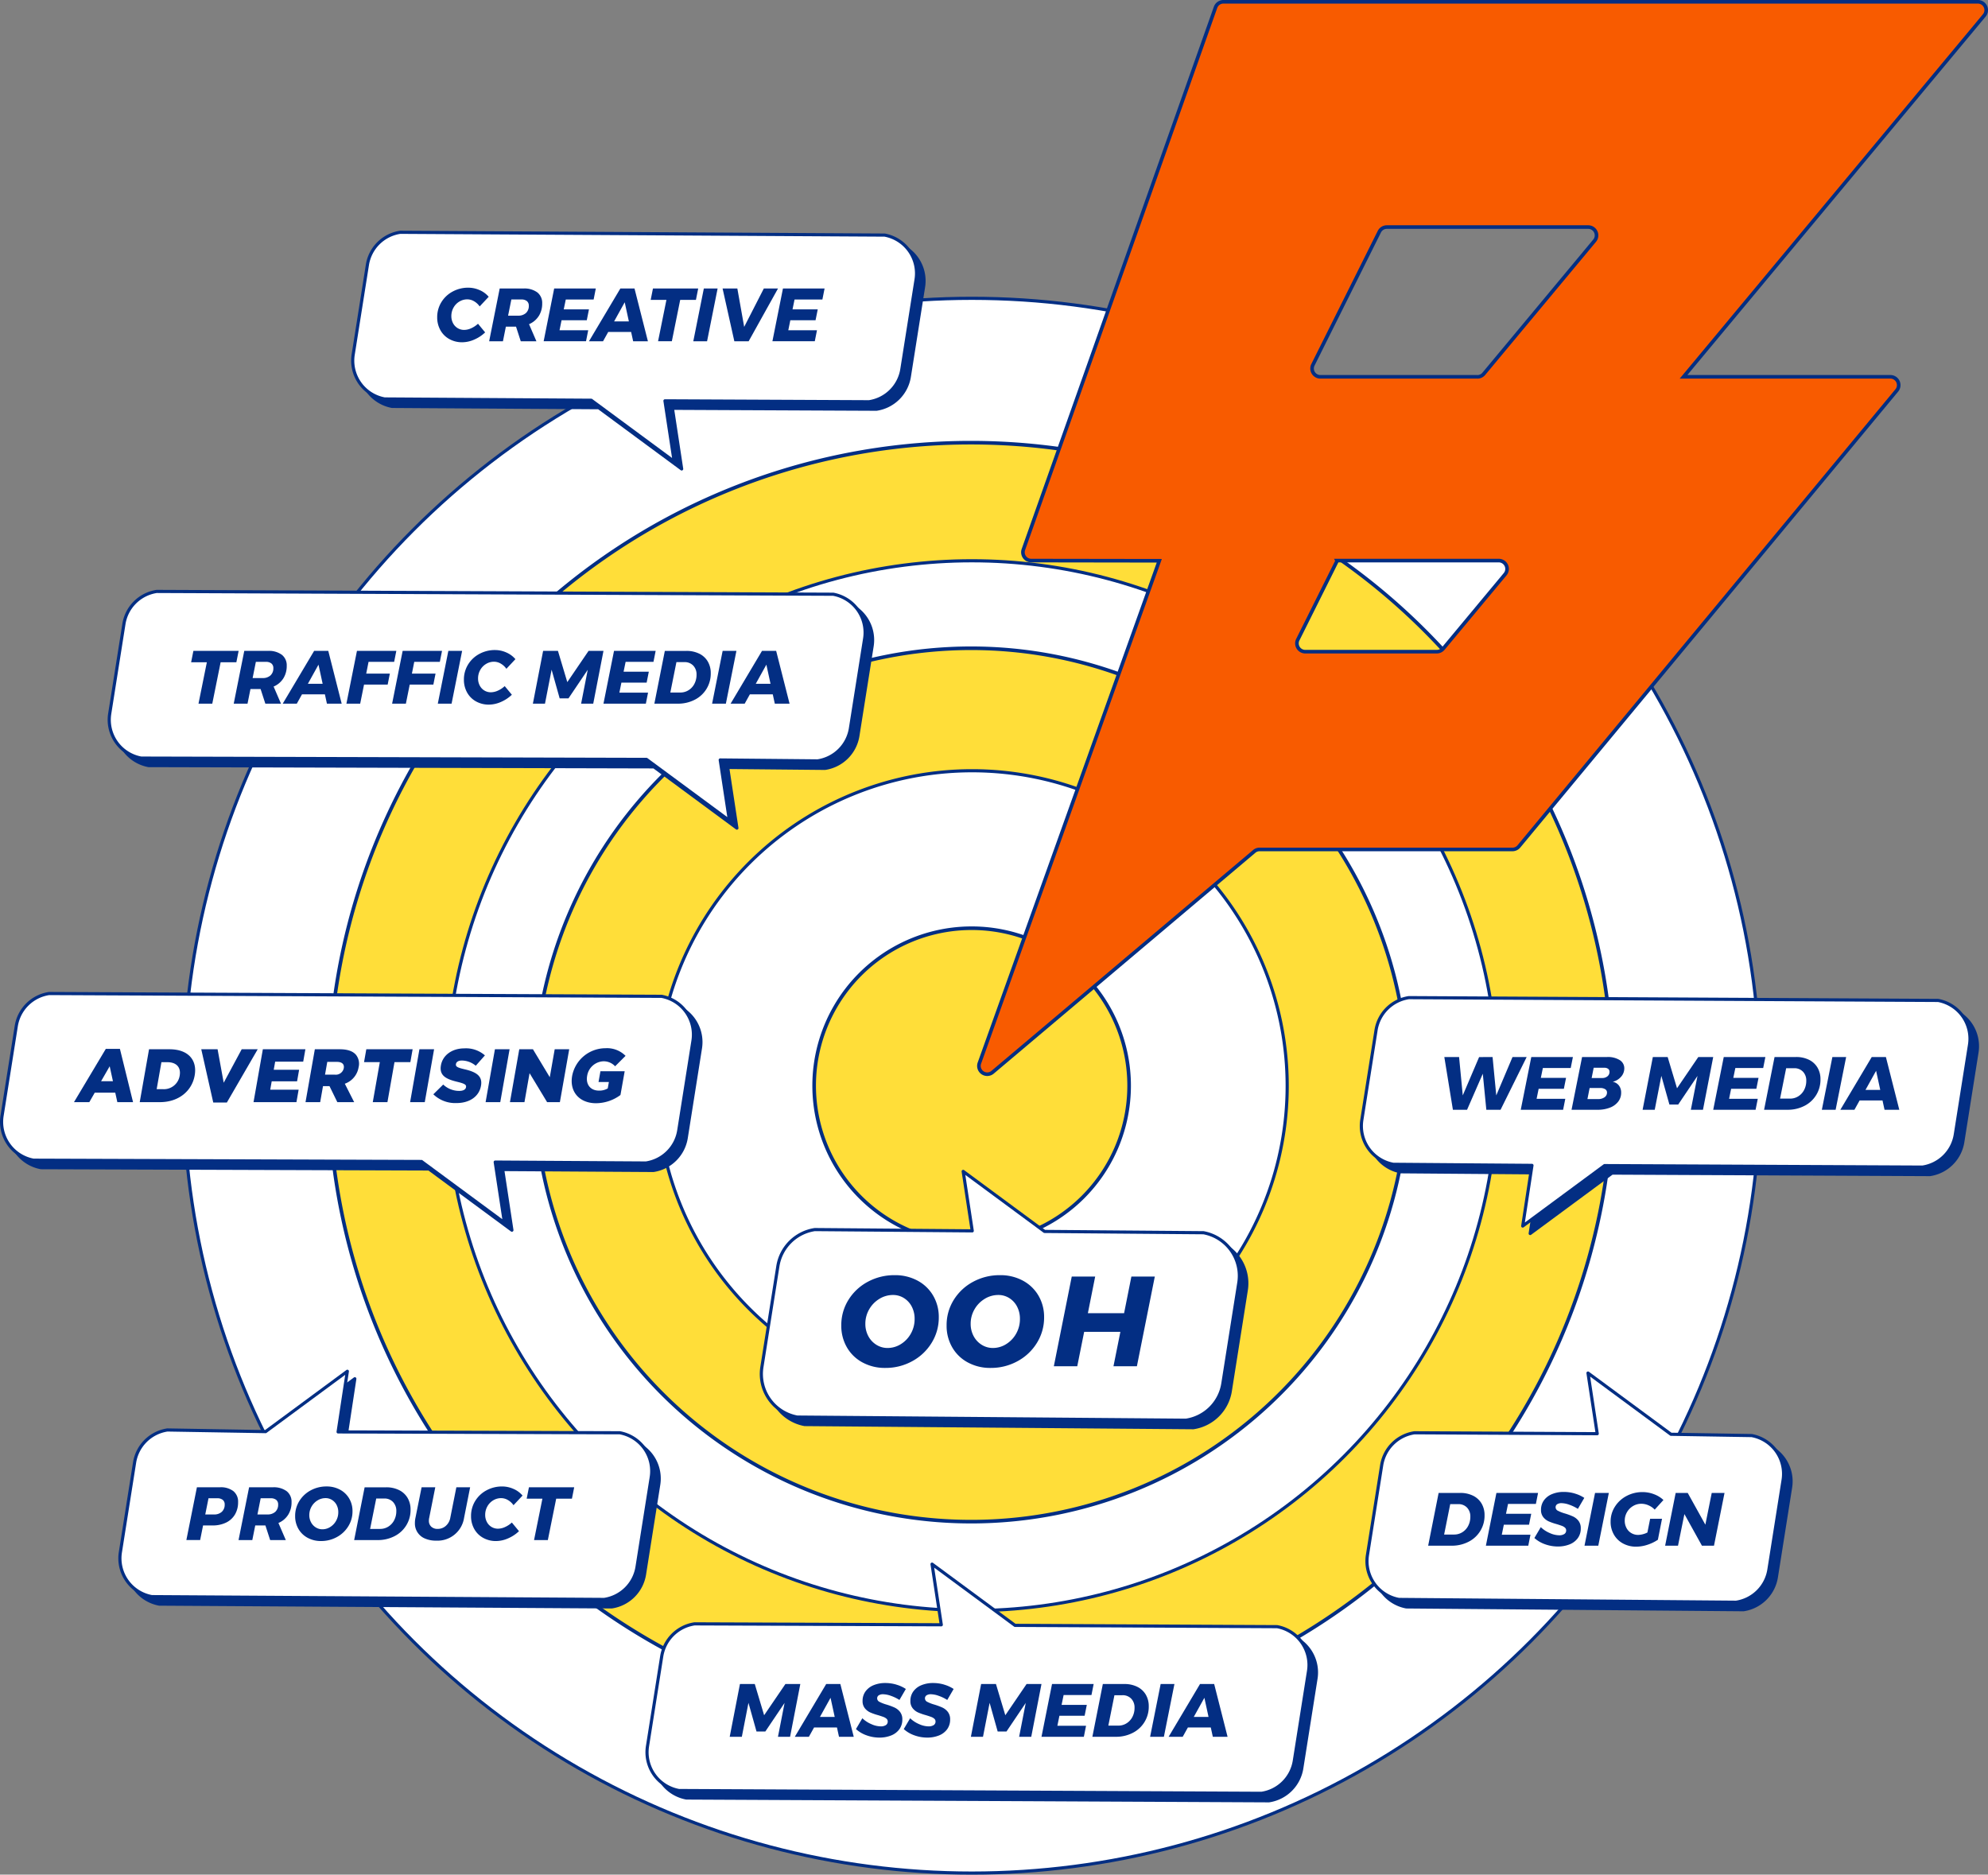 <svg xmlns="http://www.w3.org/2000/svg" xmlns:xlink="http://www.w3.org/1999/xlink" width="552.444" height="520.969" viewBox="0 0 552.444 520.969">
  <rect x="0" y="0" width="552.444" height="520.969" fill="#808080" stroke="none"/>
  <defs>
    <clipPath id="clip-path">
      <rect id="長方形_15431" data-name="長方形 15431" width="552.444" height="520.969" fill="none"/>
    </clipPath>
  </defs>
  <g id="グループ_106559" data-name="グループ 106559" clip-path="url(#clip-path)">
    <path id="パス_43688" data-name="パス 43688" d="M270.069,82.9c-121.018,0-219.123,97.966-219.123,218.814s98.1,218.815,219.123,218.815,219.123-97.967,219.123-218.815S391.087,82.9,270.069,82.9" fill="#fff"/>
    <ellipse id="楕円形_5371" data-name="楕円形 5371" cx="219.123" cy="218.815" rx="219.123" ry="218.815" transform="translate(50.946 82.901)" fill="none" stroke="#032e83" stroke-linecap="round" stroke-linejoin="round" stroke-width="0.876"/>
    <path id="パス_43689" data-name="パス 43689" d="M270.069,123.018a178.4,178.4,0,1,1-69.644,14.031,178.4,178.4,0,0,1,69.644-14.031" fill="#ffde39"/>
    <path id="パス_43690" data-name="パス 43690" d="M270.069,123.018a178.4,178.4,0,1,1-69.644,14.031,178.4,178.4,0,0,1,69.644-14.031" fill="none" stroke="#032e83" stroke-linecap="round" stroke-linejoin="round" stroke-width="1"/>
    <path id="パス_43691" data-name="パス 43691" d="M270.069,155.839c-80.679,0-146.082,65.311-146.082,145.876S189.39,447.59,270.069,447.59s146.082-65.311,146.082-145.877-65.4-145.876-146.082-145.876" fill="#fff"/>
    <ellipse id="楕円形_5372" data-name="楕円形 5372" cx="146.082" cy="145.877" rx="146.082" ry="145.877" transform="translate(123.987 155.839)" fill="none" stroke="#032e83" stroke-linecap="round" stroke-linejoin="round" stroke-width="0.876"/>
    <path id="パス_43692" data-name="パス 43692" d="M270.069,180.152a121.358,121.358,0,1,1-47.378,9.543,121.358,121.358,0,0,1,47.378-9.543" fill="#ffde39"/>
    <path id="パス_43693" data-name="パス 43693" d="M270.069,180.152a121.358,121.358,0,1,1-47.378,9.543,121.358,121.358,0,0,1,47.378-9.543" fill="none" stroke="#032e83" stroke-linecap="round" stroke-linejoin="round" stroke-width="1"/>
    <path id="パス_43694" data-name="パス 43694" d="M270.069,214.19a87.57,87.57,0,1,0,34.13,6.9,87.569,87.569,0,0,0-34.13-6.9" fill="#fff"/>
    <path id="パス_43695" data-name="パス 43695" d="M270.069,214.19a87.57,87.57,0,1,0,34.13,6.9A87.569,87.569,0,0,0,270.069,214.19Z" fill="none" stroke="#032e83" stroke-linecap="round" stroke-linejoin="round" stroke-width="0.876"/>
    <path id="パス_43696" data-name="パス 43696" d="M270.069,257.953a43.763,43.763,0,1,1-43.824,43.763,43.763,43.763,0,0,1,43.824-43.763" fill="#ffde39"/>
    <path id="パス_43697" data-name="パス 43697" d="M270.069,257.953a43.763,43.763,0,1,1-43.824,43.763,43.763,43.763,0,0,1,43.824-43.763" fill="none" stroke="#032e83" stroke-linecap="round" stroke-linejoin="round" stroke-width="1"/>
    <path id="パス_43698" data-name="パス 43698" d="M181.73,213.111,41.3,212.755a10.83,10.83,0,0,1-8.726-12.39l3.935-24.853a10.867,10.867,0,0,1,9.128-9.078l187.981.778a10.828,10.828,0,0,1,8.725,12.39L238.4,204.455a10.869,10.869,0,0,1-9.129,9.077l-27.06-.257,2.564,16.854Z" fill="#032e83"/>
    <path id="パス_43699" data-name="パス 43699" d="M181.73,213.111,41.3,212.755a10.83,10.83,0,0,1-8.726-12.39l3.935-24.853a10.867,10.867,0,0,1,9.128-9.078l187.981.778a10.828,10.828,0,0,1,8.725,12.39L238.4,204.455a10.869,10.869,0,0,1-9.129,9.077l-27.06-.257,2.564,16.854Z" fill="none" stroke="#032e83" stroke-linecap="round" stroke-linejoin="round" stroke-width="0.876"/>
    <path id="パス_43700" data-name="パス 43700" d="M540.656,280.1l-147.07-.777a10.868,10.868,0,0,0-9.129,9.077l-3.936,24.849a10.828,10.828,0,0,0,8.725,12.39l38.543.3-2.565,16.854L447.97,326l88.343.416a10.867,10.867,0,0,0,9.127-9.078l3.936-24.849a10.827,10.827,0,0,0-8.724-12.39" fill="#032e83"/>
    <path id="パス_43701" data-name="パス 43701" d="M540.656,280.1l-147.07-.777a10.868,10.868,0,0,0-9.129,9.077l-3.936,24.849a10.828,10.828,0,0,0,8.725,12.39l38.543.3-2.565,16.854L447.97,326l88.343.416a10.867,10.867,0,0,0,9.127-9.078l3.936-24.849A10.828,10.828,0,0,0,540.656,280.1Z" fill="none" stroke="#032e83" stroke-linecap="round" stroke-linejoin="round" stroke-width="0.876"/>
    <path id="パス_43702" data-name="パス 43702" d="M284.135,453.766l72.832.36a10.828,10.828,0,0,1,8.725,12.39l-3.935,24.849a10.87,10.87,0,0,1-9.13,9.078l-161.89-.778a10.827,10.827,0,0,1-8.724-12.39l3.936-24.849a10.867,10.867,0,0,1,9.128-9.077l68.568.257-2.564-16.854Z" fill="#032e83"/>
    <path id="パス_43703" data-name="パス 43703" d="M284.135,453.766l72.832.36a10.828,10.828,0,0,1,8.725,12.39l-3.935,24.849a10.87,10.87,0,0,1-9.13,9.078l-161.89-.778a10.827,10.827,0,0,1-8.724-12.39l3.936-24.849a10.867,10.867,0,0,1,9.128-9.077l68.568.257-2.564-16.854Z" fill="none" stroke="#032e83" stroke-linecap="round" stroke-linejoin="round" stroke-width="0.876"/>
    <path id="パス_43704" data-name="パス 43704" d="M466.417,400.662l22.432.36a10.828,10.828,0,0,1,8.725,12.39l-3.936,24.849a10.867,10.867,0,0,1-9.129,9.078l-93.7-.778a10.827,10.827,0,0,1-8.724-12.39l3.935-24.849a10.869,10.869,0,0,1,9.13-9.077l50.778.257-2.563-16.854Z" fill="#032e83"/>
    <path id="パス_43705" data-name="パス 43705" d="M466.417,400.662l22.432.36a10.828,10.828,0,0,1,8.725,12.39l-3.936,24.849a10.867,10.867,0,0,1-9.129,9.078l-93.7-.778a10.827,10.827,0,0,1-8.724-12.39l3.935-24.849a10.869,10.869,0,0,1,9.13-9.077l50.778.257-2.563-16.854Z" fill="none" stroke="#032e83" stroke-linecap="round" stroke-linejoin="round" stroke-width="0.876"/>
    <path id="パス_43706" data-name="パス 43706" d="M336.505,344.651l-44.167-.358-22.606-16.685,2.513,16.524-43.747-.355a12.229,12.229,0,0,0-10.27,10.211L213.8,381.943a12.182,12.182,0,0,0,9.815,13.939l108.006.876a12.229,12.229,0,0,0,10.27-10.214l4.427-27.955A12.183,12.183,0,0,0,336.5,344.65" fill="#032e83"/>
    <path id="パス_43707" data-name="パス 43707" d="M336.505,344.651l-44.167-.358-22.606-16.685,2.513,16.524-43.747-.355a12.229,12.229,0,0,0-10.27,10.211L213.8,381.943a12.182,12.182,0,0,0,9.815,13.939l108.006.876a12.229,12.229,0,0,0,10.27-10.214l4.427-27.955A12.183,12.183,0,0,0,336.505,344.651Z" fill="none" stroke="#032e83" stroke-linecap="round" stroke-linejoin="round" stroke-width="0.876"/>
    <path id="パス_43708" data-name="パス 43708" d="M174.32,400.245l-78.285-.238L98.6,383.158,75.884,399.924,48.6,399.467a10.866,10.866,0,0,0-9.128,9.078l-3.937,24.849a10.829,10.829,0,0,0,8.724,12.39l125.72.777a10.868,10.868,0,0,0,9.128-9.077l3.936-24.849a10.827,10.827,0,0,0-8.724-12.39" fill="#032e83"/>
    <path id="パス_43709" data-name="パス 43709" d="M174.32,400.245l-78.285-.238L98.6,383.158,75.884,399.924,48.6,399.467a10.866,10.866,0,0,0-9.128,9.078l-3.937,24.849a10.829,10.829,0,0,0,8.724,12.39l125.72.777a10.868,10.868,0,0,0,9.128-9.077l3.936-24.849A10.829,10.829,0,0,0,174.32,400.245Z" fill="none" stroke="#032e83" stroke-linecap="round" stroke-linejoin="round" stroke-width="0.876"/>
    <path id="パス_43710" data-name="パス 43710" d="M119.2,324.854l-107.82-.36A10.827,10.827,0,0,1,2.656,312.1l3.935-24.849a10.87,10.87,0,0,1,9.129-9.078l170.192.778a10.828,10.828,0,0,1,8.725,12.39L190.7,316.194a10.869,10.869,0,0,1-9.129,9.077l-41.884-.257,2.564,16.854Z" fill="#032e83"/>
    <path id="パス_43711" data-name="パス 43711" d="M119.2,324.854l-107.82-.36A10.827,10.827,0,0,1,2.656,312.1l3.935-24.849a10.87,10.87,0,0,1,9.129-9.078l170.192.778a10.828,10.828,0,0,1,8.725,12.39L190.7,316.194a10.869,10.869,0,0,1-9.129,9.077l-41.884-.257,2.564,16.854Z" fill="none" stroke="#032e83" stroke-linecap="round" stroke-linejoin="round" stroke-width="0.876"/>
    <path id="パス_43712" data-name="パス 43712" d="M166.376,113.3l-57.418-.36a10.828,10.828,0,0,1-8.725-12.39l3.933-24.849a10.868,10.868,0,0,1,9.129-9.078L247.91,67.4a10.827,10.827,0,0,1,8.724,12.39L252.7,104.644a10.869,10.869,0,0,1-9.129,9.077l-56.708-.257,2.564,16.854Z" fill="#032e83"/>
    <path id="パス_43713" data-name="パス 43713" d="M166.376,113.3l-57.418-.36a10.828,10.828,0,0,1-8.725-12.39l3.933-24.849a10.868,10.868,0,0,1,9.129-9.078L247.91,67.4a10.827,10.827,0,0,1,8.724,12.39L252.7,104.644a10.869,10.869,0,0,1-9.129,9.077l-56.708-.257,2.564,16.854Z" fill="none" stroke="#032e83" stroke-linecap="round" stroke-linejoin="round" stroke-width="0.876"/>
    <path id="パス_43714" data-name="パス 43714" d="M179.656,211.036l-140.435-.36a10.827,10.827,0,0,1-8.724-12.39l3.935-24.849a10.869,10.869,0,0,1,9.13-9.078l187.98.778a10.827,10.827,0,0,1,8.724,12.39l-3.935,24.849a10.869,10.869,0,0,1-9.129,9.077l-27.059-.257,2.563,16.854Z" fill="#fff"/>
    <path id="パス_43715" data-name="パス 43715" d="M179.656,211.036l-140.435-.36a10.827,10.827,0,0,1-8.724-12.39l3.935-24.849a10.869,10.869,0,0,1,9.13-9.078l187.98.778a10.827,10.827,0,0,1,8.724,12.39l-3.935,24.849a10.869,10.869,0,0,1-9.129,9.077l-27.059-.257,2.563,16.854Z" fill="none" stroke="#032e83" stroke-linecap="round" stroke-linejoin="round" stroke-width="0.876"/>
    <path id="パス_43716" data-name="パス 43716" d="M538.578,278.021l-147.066-.777a10.869,10.869,0,0,0-9.129,9.077l-3.936,24.849a10.828,10.828,0,0,0,8.725,12.39l38.543.3-2.565,16.854,22.743-16.793,88.342.416a10.869,10.869,0,0,0,9.128-9.078L547.3,290.41a10.829,10.829,0,0,0-8.721-12.389" fill="#fff"/>
    <path id="パス_43717" data-name="パス 43717" d="M538.578,278.021l-147.066-.777a10.869,10.869,0,0,0-9.129,9.077l-3.936,24.849a10.828,10.828,0,0,0,8.725,12.39l38.543.3-2.565,16.854,22.743-16.793,88.342.416a10.869,10.869,0,0,0,9.128-9.078L547.3,290.41A10.829,10.829,0,0,0,538.578,278.021Z" fill="none" stroke="#032e83" stroke-linecap="round" stroke-linejoin="round" stroke-width="0.876"/>
    <path id="パス_43718" data-name="パス 43718" d="M420.315,293.746h3.933l-7.259,14.664h-3.953l-.982-10.021-4.373,10.021h-3.933l-2.385-14.664h4.1l1.025,10.669,4.539-10.648,3.744-.021,1.026,10.669Z" fill="#032e83"/>
    <path id="パス_43719" data-name="パス 43719" d="M436.486,296.8h-7.739l-.565,2.74h7.008l-.607,3.033h-7.009l-.565,2.782h7.971l-.608,3.054H422.6l2.929-14.661h11.567Z" fill="#032e83"/>
    <path id="パス_43720" data-name="パス 43720" d="M449.883,301.671a3.168,3.168,0,0,1,.617,1.966,4.031,4.031,0,0,1-.826,2.521,5.258,5.258,0,0,1-2.311,1.663,9.252,9.252,0,0,1-3.41.586h-7.238l2.929-14.661h6.966a6.2,6.2,0,0,1,3.5.857,2.654,2.654,0,0,1,1.264,2.3,3.473,3.473,0,0,1-.9,2.332,4.4,4.4,0,0,1-2.316,1.39,2.791,2.791,0,0,1,1.727,1.046m-4.006,3.263a1.557,1.557,0,0,0,.69-1.318,1.049,1.049,0,0,0-.5-.92,2.462,2.462,0,0,0-1.38-.335h-2.95l-.607,3.075h2.926a3.029,3.029,0,0,0,1.821-.5m.816-5.826a1.542,1.542,0,0,0,.565-1.245,1,1,0,0,0-.377-.837,1.7,1.7,0,0,0-1.067-.294h-2.949l-.565,2.846h2.929a2.213,2.213,0,0,0,1.464-.471" fill="#032e83"/>
    <path id="パス_43721" data-name="パス 43721" d="M471.942,293.746h4.142l-2.845,14.664h-3.368L471.712,299l-5.355,7.949H463.91l-2.238-7.97-1.841,9.434h-3.368l2.844-14.664h4.12l2.6,8.679Z" fill="#032e83"/>
    <path id="パス_43722" data-name="パス 43722" d="M489.974,296.8h-7.739l-.565,2.74h7.008l-.607,3.033h-7.009l-.565,2.782h7.971l-.608,3.054H476.087l2.925-14.661h11.567Z" fill="#032e83"/>
    <path id="パス_43723" data-name="パス 43723" d="M502.7,294.518a5.589,5.589,0,0,1,2.364,2.174,6.275,6.275,0,0,1,.826,3.243,8.1,8.1,0,0,1-4.477,7.395,10.046,10.046,0,0,1-4.665,1.076h-6.527l2.909-14.66h5.983a7.881,7.881,0,0,1,3.588.774m-1.683,3.3a3.238,3.238,0,0,0-2.448-.962h-2.217l-1.694,8.451h2.782a4.249,4.249,0,0,0,2.27-.637,4.5,4.5,0,0,0,1.632-1.769,5.39,5.39,0,0,0,.6-2.552,3.511,3.511,0,0,0-.92-2.531" fill="#032e83"/>
    <path id="パス_43724" data-name="パス 43724" d="M513.026,293.746,510.1,308.41h-3.828l2.929-14.664Z" fill="#032e83"/>
    <path id="パス_43725" data-name="パス 43725" d="M523.693,308.407l-.565-2.593h-6.359l-1.443,2.593h-3.912l8.725-14.661h3.933l3.724,14.663Zm-5.292-5.521h4.1l-1.151-5.313Z" fill="#032e83"/>
    <path id="パス_43726" data-name="パス 43726" d="M282.06,451.69l72.836.36a10.828,10.828,0,0,1,8.725,12.39l-3.936,24.849a10.868,10.868,0,0,1-9.129,9.078l-161.89-.778a10.827,10.827,0,0,1-8.724-12.39l3.934-24.85a10.869,10.869,0,0,1,9.129-9.077l68.568.257-2.564-16.854Z" fill="#fff"/>
    <path id="パス_43727" data-name="パス 43727" d="M282.06,451.69l72.836.36a10.828,10.828,0,0,1,8.725,12.39l-3.936,24.849a10.868,10.868,0,0,1-9.129,9.078l-161.89-.778a10.827,10.827,0,0,1-8.724-12.39l3.934-24.85a10.869,10.869,0,0,1,9.129-9.077l68.568.257-2.564-16.854Z" fill="none" stroke="#032e83" stroke-linecap="round" stroke-linejoin="round" stroke-width="0.876"/>
    <path id="パス_43728" data-name="パス 43728" d="M218.255,467.99H222.4l-2.846,14.665h-3.366l1.84-9.413-5.355,7.948h-2.447l-2.237-7.97-1.841,9.435h-3.37l2.846-14.665h4.12l2.6,8.681Z" fill="#032e83"/>
    <path id="パス_43729" data-name="パス 43729" d="M233.149,482.655l-.565-2.594h-6.36l-1.442,2.594h-3.913l8.724-14.664h3.933l3.722,14.664Zm-5.292-5.522h4.1L230.8,471.82Z" fill="#032e83"/>
    <path id="パス_43730" data-name="パス 43730" d="M249.109,468.168a9.442,9.442,0,0,1,2.615,1.2l-1.777,3.054a11.113,11.113,0,0,0-2.353-1.14,6.85,6.85,0,0,0-2.187-.449,2.214,2.214,0,0,0-1.171.272.976.976,0,0,0-.481.794,1.081,1.081,0,0,0,.6,1.026,10.477,10.477,0,0,0,1.977.773,18.742,18.742,0,0,1,2.249.826,4.144,4.144,0,0,1,1.527,1.213,3.3,3.3,0,0,1,.639,2.1,4.489,4.489,0,0,1-.848,2.751,5.157,5.157,0,0,1-2.3,1.716,8.663,8.663,0,0,1-3.212.574,10.458,10.458,0,0,1-3.576-.627,8.7,8.7,0,0,1-2.951-1.736l1.778-3.012a8.135,8.135,0,0,0,2.458,1.62,6.6,6.6,0,0,0,2.626.639,2.613,2.613,0,0,0,1.443-.345,1.14,1.14,0,0,0,.523-1.016.987.987,0,0,0-.336-.762,2.56,2.56,0,0,0-.836-.492q-.5-.187-1.443-.482a15.67,15.67,0,0,1-2.239-.773,4.077,4.077,0,0,1-1.505-1.171,3.121,3.121,0,0,1-.629-2.03,4.413,4.413,0,0,1,.8-2.625,5.149,5.149,0,0,1,2.228-1.736,8.352,8.352,0,0,1,3.316-.617,10.7,10.7,0,0,1,3.074.45" fill="#032e83"/>
    <path id="パス_43731" data-name="パス 43731" d="M262.393,468.168a9.442,9.442,0,0,1,2.615,1.2l-1.777,3.054a11.114,11.114,0,0,0-2.353-1.14,6.85,6.85,0,0,0-2.187-.449,2.214,2.214,0,0,0-1.171.272.976.976,0,0,0-.481.794,1.081,1.081,0,0,0,.6,1.026,10.477,10.477,0,0,0,1.977.773,18.743,18.743,0,0,1,2.249.826,4.143,4.143,0,0,1,1.527,1.213,3.289,3.289,0,0,1,.639,2.1,4.489,4.489,0,0,1-.848,2.751,5.157,5.157,0,0,1-2.3,1.716,8.663,8.663,0,0,1-3.212.574,10.458,10.458,0,0,1-3.576-.627,8.7,8.7,0,0,1-2.951-1.736l1.778-3.012a8.134,8.134,0,0,0,2.458,1.62,6.6,6.6,0,0,0,2.626.639,2.613,2.613,0,0,0,1.443-.345,1.14,1.14,0,0,0,.523-1.016.986.986,0,0,0-.336-.762,2.56,2.56,0,0,0-.836-.492q-.5-.187-1.443-.482a15.671,15.671,0,0,1-2.239-.773,4.077,4.077,0,0,1-1.5-1.171,3.121,3.121,0,0,1-.629-2.03,4.413,4.413,0,0,1,.8-2.625,5.15,5.15,0,0,1,2.228-1.736,8.352,8.352,0,0,1,3.316-.617,10.7,10.7,0,0,1,3.074.45" fill="#032e83"/>
    <path id="パス_43732" data-name="パス 43732" d="M285.277,467.99h4.141l-2.844,14.665h-3.368l1.84-9.413-5.354,7.948h-2.447l-2.238-7.97-1.841,9.435H269.8l2.846-14.665h4.12l2.6,8.681Z" fill="#032e83"/>
    <path id="パス_43733" data-name="パス 43733" d="M303.309,471.044H295.57l-.565,2.74h7.008l-.607,3.034H294.4l-.565,2.782H301.8l-.608,3.054H289.42l2.929-14.665h11.567Z" fill="#032e83"/>
    <path id="パス_43734" data-name="パス 43734" d="M316.037,468.765a5.587,5.587,0,0,1,2.364,2.176,6.274,6.274,0,0,1,.826,3.242,8.1,8.1,0,0,1-4.477,7.395,10.044,10.044,0,0,1-4.665,1.077h-6.527l2.908-14.664h5.983a7.881,7.881,0,0,1,3.588.774m-1.684,3.3a3.233,3.233,0,0,0-2.448-.962h-2.217l-1.694,8.451h2.782a4.241,4.241,0,0,0,2.27-.638,4.487,4.487,0,0,0,1.632-1.768,5.393,5.393,0,0,0,.6-2.552,3.51,3.51,0,0,0-.92-2.531" fill="#032e83"/>
    <path id="パス_43735" data-name="パス 43735" d="M326.362,467.99l-2.929,14.665h-3.828l2.929-14.665Z" fill="#032e83"/>
    <path id="パス_43736" data-name="パス 43736" d="M337.03,482.655l-.566-2.594h-6.359l-1.442,2.594H324.75l8.723-14.664h3.933l3.724,14.664Zm-5.292-5.522h4.1l-1.151-5.313Z" fill="#032e83"/>
    <path id="パス_43737" data-name="パス 43737" d="M464.341,398.586l22.433.36a10.828,10.828,0,0,1,8.725,12.39l-3.937,24.849a10.868,10.868,0,0,1-9.129,9.078l-93.7-.778a10.828,10.828,0,0,1-8.725-12.39l3.936-24.849a10.869,10.869,0,0,1,9.129-9.077l50.779.257-2.564-16.854Z" fill="#fff"/>
    <path id="パス_43738" data-name="パス 43738" d="M464.341,398.586l22.433.36a10.828,10.828,0,0,1,8.725,12.39l-3.937,24.849a10.868,10.868,0,0,1-9.129,9.078l-93.7-.778a10.828,10.828,0,0,1-8.725-12.39l3.936-24.849a10.869,10.869,0,0,1,9.129-9.077l50.779.257-2.564-16.854Z" fill="none" stroke="#032e83" stroke-linecap="round" stroke-linejoin="round" stroke-width="0.876"/>
    <path id="パス_43739" data-name="パス 43739" d="M409.35,415.66a5.59,5.59,0,0,1,2.365,2.176,6.282,6.282,0,0,1,.827,3.242,8.1,8.1,0,0,1-4.478,7.395,10.033,10.033,0,0,1-4.664,1.077h-6.528l2.908-14.664h5.983a7.9,7.9,0,0,1,3.587.774m-1.682,3.3A3.237,3.237,0,0,0,405.22,418H403l-1.693,8.451h2.781a4.249,4.249,0,0,0,2.27-.637,4.48,4.48,0,0,0,1.631-1.769,5.355,5.355,0,0,0,.6-2.552,3.506,3.506,0,0,0-.919-2.531" fill="#032e83"/>
    <path id="パス_43740" data-name="パス 43740" d="M426.806,417.94h-7.74l-.564,2.741h7.011l-.607,3.033H417.9l-.566,2.782H425.3l-.608,3.054H412.913l2.928-14.665h11.572Z" fill="#032e83"/>
    <path id="パス_43741" data-name="パス 43741" d="M437.642,415.064a9.426,9.426,0,0,1,2.615,1.2l-1.778,3.054a11.137,11.137,0,0,0-2.353-1.14,6.844,6.844,0,0,0-2.186-.449,2.22,2.22,0,0,0-1.172.272.971.971,0,0,0-.48.794,1.077,1.077,0,0,0,.6,1.026,10.551,10.551,0,0,0,1.977.774,18.594,18.594,0,0,1,2.248.825,4.168,4.168,0,0,1,1.529,1.213,3.282,3.282,0,0,1,.637,2.1,4.477,4.477,0,0,1-.848,2.752,5.145,5.145,0,0,1-2.3,1.715,8.665,8.665,0,0,1-3.213.574,10.457,10.457,0,0,1-3.575-.627,8.694,8.694,0,0,1-2.952-1.736l1.78-3.012a8.093,8.093,0,0,0,2.457,1.62,6.6,6.6,0,0,0,2.625.639,2.6,2.6,0,0,0,1.443-.345,1.137,1.137,0,0,0,.522-1.015.984.984,0,0,0-.334-.764,2.569,2.569,0,0,0-.837-.492c-.336-.125-.816-.287-1.444-.481a15.646,15.646,0,0,1-2.237-.774,4.073,4.073,0,0,1-1.506-1.171,3.128,3.128,0,0,1-.629-2.03,4.426,4.426,0,0,1,.8-2.625,5.176,5.176,0,0,1,2.23-1.736,8.349,8.349,0,0,1,3.316-.617,10.7,10.7,0,0,1,3.073.45" fill="#032e83"/>
    <path id="パス_43742" data-name="パス 43742" d="M447.078,414.886l-2.93,14.665h-3.831l2.93-14.665Z" fill="#032e83"/>
    <path id="パス_43743" data-name="パス 43743" d="M458.56,422.061h3.3l-1.15,5.836a11.5,11.5,0,0,1-2.909,1.4,10.1,10.1,0,0,1-3.117.523,7.477,7.477,0,0,1-3.692-.9,6.411,6.411,0,0,1-2.52-2.479,7.045,7.045,0,0,1-.9-3.567,7.621,7.621,0,0,1,1.193-4.163,8.478,8.478,0,0,1,3.221-2.97,9.331,9.331,0,0,1,4.475-1.088,8.868,8.868,0,0,1,3.192.6,7.691,7.691,0,0,1,2.6,1.6l-2.427,2.677a5.224,5.224,0,0,0-1.707-1.192,4.933,4.933,0,0,0-2.019-.438,4.41,4.41,0,0,0-2.29.626,4.681,4.681,0,0,0-1.683,1.7,4.629,4.629,0,0,0-.629,2.375,4.23,4.23,0,0,0,.481,2.018,3.556,3.556,0,0,0,1.338,1.422,3.709,3.709,0,0,0,1.948.513,6.163,6.163,0,0,0,2.531-.669Z" fill="#032e83"/>
    <path id="パス_43744" data-name="パス 43744" d="M475.673,414.886h3.554L476.3,429.551h-3.349l-4.872-8.786-1.779,8.786h-3.577l2.93-14.665H469l4.9,8.828Z" fill="#032e83"/>
    <path id="パス_43745" data-name="パス 43745" d="M334.428,342.575l-44.167-.358-22.6-16.685,2.513,16.524-43.746-.355a12.229,12.229,0,0,0-10.271,10.211l-4.427,27.955a12.183,12.183,0,0,0,9.815,13.939l108.006.876a12.228,12.228,0,0,0,10.27-10.213l4.427-27.955a12.183,12.183,0,0,0-9.815-13.939" fill="#fff"/>
    <path id="パス_43746" data-name="パス 43746" d="M334.428,342.575l-44.167-.358-22.6-16.685,2.513,16.524-43.746-.355a12.229,12.229,0,0,0-10.271,10.211l-4.427,27.955a12.183,12.183,0,0,0,9.815,13.939l108.006.876a12.228,12.228,0,0,0,10.27-10.213l4.427-27.955A12.183,12.183,0,0,0,334.428,342.575Z" fill="none" stroke="#032e83" stroke-linecap="round" stroke-linejoin="round" stroke-width="0.876"/>
    <path id="パス_43747" data-name="パス 43747" d="M254.958,355.88a11.032,11.032,0,0,1,4.356,4.179,11.666,11.666,0,0,1,1.565,6.01,13.3,13.3,0,0,1-1.991,7.112,14.252,14.252,0,0,1-5.4,5.1,15.3,15.3,0,0,1-7.468,1.867,12.988,12.988,0,0,1-6.348-1.529,10.973,10.973,0,0,1-4.338-4.211,11.908,11.908,0,0,1-1.548-6.063,13.2,13.2,0,0,1,1.991-7.112,14.127,14.127,0,0,1,5.389-5.032,15.447,15.447,0,0,1,7.45-1.831,13.12,13.12,0,0,1,6.347,1.511m-10.58,5.068a8.01,8.01,0,0,0-2.845,2.916,7.915,7.915,0,0,0-1.066,4.018,7.121,7.121,0,0,0,.817,3.415,6.284,6.284,0,0,0,2.241,2.417,5.78,5.78,0,0,0,3.129.89,6.894,6.894,0,0,0,3.7-1.085,7.969,7.969,0,0,0,2.773-2.935,8.188,8.188,0,0,0,1.032-4.054,7.293,7.293,0,0,0-.782-3.4,6.038,6.038,0,0,0-2.17-2.383,5.637,5.637,0,0,0-3.058-.871,7.21,7.21,0,0,0-3.77,1.067" fill="#032e83"/>
    <path id="パス_43748" data-name="パス 43748" d="M284.224,355.88a11.032,11.032,0,0,1,4.356,4.179,11.666,11.666,0,0,1,1.565,6.01,13.3,13.3,0,0,1-1.991,7.112,14.252,14.252,0,0,1-5.4,5.1,15.3,15.3,0,0,1-7.468,1.867,12.988,12.988,0,0,1-6.348-1.529,10.973,10.973,0,0,1-4.338-4.211,11.908,11.908,0,0,1-1.548-6.063,13.2,13.2,0,0,1,1.991-7.112,14.127,14.127,0,0,1,5.389-5.032,15.447,15.447,0,0,1,7.45-1.831,13.117,13.117,0,0,1,6.347,1.511m-10.579,5.068a8,8,0,0,0-2.846,2.916,7.915,7.915,0,0,0-1.066,4.018,7.121,7.121,0,0,0,.817,3.415,6.276,6.276,0,0,0,2.241,2.417,5.78,5.78,0,0,0,3.129.89,6.894,6.894,0,0,0,3.7-1.085,7.969,7.969,0,0,0,2.773-2.935,8.188,8.188,0,0,0,1.032-4.054,7.293,7.293,0,0,0-.782-3.4,6.039,6.039,0,0,0-2.17-2.383,5.636,5.636,0,0,0-3.058-.871,7.21,7.21,0,0,0-3.77,1.067" fill="#032e83"/>
    <path id="パス_43749" data-name="パス 43749" d="M314.4,354.76h6.509l-4.979,24.929h-6.509l1.92-9.566H301.277l-1.92,9.566h-6.508l4.979-24.929h6.509l-2.028,10.172h10.065Z" fill="#032e83"/>
    <path id="パス_43750" data-name="パス 43750" d="M66.313,180.88l-.628,3.16H61.313l-2.322,11.505h-3.83l2.323-11.505H53.113l.628-3.16Z" fill="#032e83"/>
    <path id="パス_43751" data-name="パス 43751" d="M78.733,188.527a5.9,5.9,0,0,1-2.7,2.27l2.05,4.749h-4.35l-1.314-4.056H69.6l-.815,4.058H64.951l2.929-14.665h6.589a6.024,6.024,0,0,1,3.861,1.088,3.706,3.706,0,0,1,1.349,3.054,6.431,6.431,0,0,1-.942,3.5m-8.535-.094h2.762a3.116,3.116,0,0,0,2.2-.732,2.623,2.623,0,0,0,.795-2.03,1.584,1.584,0,0,0-.533-1.285,2.317,2.317,0,0,0-1.536-.451H71.1Z" fill="#032e83"/>
    <path id="パス_43752" data-name="パス 43752" d="M90.849,195.545l-.565-2.594h-6.36l-1.443,2.594H78.569l8.723-14.664h3.934l3.724,14.664Zm-5.292-5.523h4.1l-1.151-5.313Z" fill="#032e83"/>
    <path id="パス_43753" data-name="パス 43753" d="M109.529,183.934h-7.113l-.648,3.263h6.568l-.607,3.054H101.16l-1.067,5.293H96.266l2.929-14.665h10.94Z" fill="#032e83"/>
    <path id="パス_43754" data-name="パス 43754" d="M122.226,183.934h-7.112l-.648,3.263h6.568l-.607,3.054h-6.568l-1.067,5.293h-3.826l2.929-14.665h10.94Z" fill="#032e83"/>
    <path id="パス_43755" data-name="パス 43755" d="M128.419,180.88l-2.929,14.665h-3.828l2.929-14.665Z" fill="#032e83"/>
    <path id="パス_43756" data-name="パス 43756" d="M140.719,181.331a6.848,6.848,0,0,1,2.508,1.851l-2.508,2.678a4.854,4.854,0,0,0-1.548-1.433,3.706,3.706,0,0,0-1.884-.534,4.211,4.211,0,0,0-2.217.618,4.484,4.484,0,0,0-1.621,1.683,4.713,4.713,0,0,0-.6,2.344,4.138,4.138,0,0,0,.461,1.966,3.428,3.428,0,0,0,3.115,1.881,4.8,4.8,0,0,0,1.937-.459,6.878,6.878,0,0,0,1.892-1.255l1.987,2.4a10.317,10.317,0,0,1-3.032,2,8.381,8.381,0,0,1-3.327.743,7.222,7.222,0,0,1-3.619-.9,6.326,6.326,0,0,1-2.468-2.479,7.216,7.216,0,0,1-.879-3.566,7.88,7.88,0,0,1,1.151-4.184,8.153,8.153,0,0,1,3.138-2.96,8.973,8.973,0,0,1,4.351-1.077,7.683,7.683,0,0,1,3.159.68" fill="#032e83"/>
    <path id="パス_43757" data-name="パス 43757" d="M163.559,180.88H167.7l-2.845,14.665h-3.368l1.841-9.413-5.355,7.948h-2.448l-2.238-7.97-1.841,9.435h-3.364l2.845-14.665h4.12l2.6,8.681Z" fill="#032e83"/>
    <path id="パス_43758" data-name="パス 43758" d="M181.592,183.934h-7.739l-.565,2.74H180.3l-.607,3.034H172.68l-.565,2.782h7.971l-.608,3.054H167.7l2.929-14.665H182.2Z" fill="#032e83"/>
    <path id="パス_43759" data-name="パス 43759" d="M194.32,181.655a5.582,5.582,0,0,1,2.364,2.176,6.262,6.262,0,0,1,.826,3.242,8.1,8.1,0,0,1-4.477,7.4,10.038,10.038,0,0,1-4.665,1.077h-6.527l2.908-14.664h5.983a7.875,7.875,0,0,1,3.588.774m-1.683,3.305a3.236,3.236,0,0,0-2.449-.962h-2.217l-1.694,8.451h2.782a4.242,4.242,0,0,0,2.27-.638,4.49,4.49,0,0,0,1.633-1.768,5.4,5.4,0,0,0,.6-2.552,3.507,3.507,0,0,0-.92-2.531" fill="#032e83"/>
    <path id="パス_43760" data-name="パス 43760" d="M204.643,180.88l-2.929,14.665h-3.828l2.929-14.665Z" fill="#032e83"/>
    <path id="パス_43761" data-name="パス 43761" d="M215.311,195.545l-.566-2.594h-6.359l-1.442,2.594h-3.913l8.723-14.664h3.934l3.724,14.664Zm-5.291-5.523h4.1l-1.152-5.313Z" fill="#032e83"/>
    <path id="パス_43762" data-name="パス 43762" d="M172.243,398.168l-78.285-.238,2.565-16.849L73.809,397.847l-27.285-.457a10.867,10.867,0,0,0-9.128,9.078L33.46,431.317a10.829,10.829,0,0,0,8.724,12.39l125.72.777a10.868,10.868,0,0,0,9.128-9.077l3.936-24.849a10.827,10.827,0,0,0-8.724-12.39" fill="#fff"/>
    <path id="パス_43763" data-name="パス 43763" d="M172.243,398.168l-78.285-.238,2.565-16.849L73.809,397.847l-27.285-.457a10.867,10.867,0,0,0-9.128,9.078L33.46,431.317a10.829,10.829,0,0,0,8.724,12.39l125.72.777a10.868,10.868,0,0,0,9.128-9.077l3.936-24.849A10.828,10.828,0,0,0,172.243,398.168Z" fill="none" stroke="#032e83" stroke-linecap="round" stroke-linejoin="round" stroke-width="0.876"/>
    <path id="パス_43764" data-name="パス 43764" d="M64.864,414.4a3.736,3.736,0,0,1,1.3,3.044,6.619,6.619,0,0,1-.857,3.41,5.78,5.78,0,0,1-2.467,2.27,8.432,8.432,0,0,1-3.808.8h-2.6l-.816,4.058H51.79l2.929-14.664h6.422a5.689,5.689,0,0,1,3.724,1.077m-3.22,5.732a2.629,2.629,0,0,0,.794-2.019,1.591,1.591,0,0,0-.533-1.286,2.327,2.327,0,0,0-1.538-.45H57.94l-.9,4.5h2.426a3.059,3.059,0,0,0,2.176-.743" fill="#032e83"/>
    <path id="パス_43765" data-name="パス 43765" d="M80.072,420.965a5.894,5.894,0,0,1-2.7,2.27l2.051,4.749H75.073l-1.318-4.058H70.93l-.814,4.058H66.291L69.22,413.32h6.59a6.024,6.024,0,0,1,3.861,1.088,3.712,3.712,0,0,1,1.349,3.054,6.432,6.432,0,0,1-.943,3.5m-8.534-.094H74.3a3.119,3.119,0,0,0,2.2-.732,2.623,2.623,0,0,0,.794-2.029,1.592,1.592,0,0,0-.532-1.287,2.33,2.33,0,0,0-1.537-.45H72.437Z" fill="#032e83"/>
    <path id="パス_43766" data-name="パス 43766" d="M94.475,413.978a6.491,6.491,0,0,1,2.562,2.458,6.851,6.851,0,0,1,.92,3.535,7.816,7.816,0,0,1-1.171,4.184,8.377,8.377,0,0,1-3.18,3,9.01,9.01,0,0,1-4.392,1.1,7.638,7.638,0,0,1-3.734-.9,6.468,6.468,0,0,1-2.553-2.479,7,7,0,0,1-.909-3.567,7.766,7.766,0,0,1,1.17-4.184,8.323,8.323,0,0,1,3.169-2.96,9.1,9.1,0,0,1,4.383-1.077,7.73,7.73,0,0,1,3.734.889m-6.223,2.981a4.783,4.783,0,0,0-2.3,4.08,4.169,4.169,0,0,0,.482,2.008,3.691,3.691,0,0,0,1.319,1.423,3.4,3.4,0,0,0,1.839.523,4.039,4.039,0,0,0,2.177-.639,4.666,4.666,0,0,0,1.631-1.726,4.782,4.782,0,0,0,.607-2.384,4.261,4.261,0,0,0-.459-2,3.544,3.544,0,0,0-1.277-1.4,3.3,3.3,0,0,0-1.8-.514,4.24,4.24,0,0,0-2.217.628" fill="#032e83"/>
    <path id="パス_43767" data-name="パス 43767" d="M110.9,414.1a5.587,5.587,0,0,1,2.363,2.174,6.266,6.266,0,0,1,.826,3.243,8.1,8.1,0,0,1-4.477,7.395,10.043,10.043,0,0,1-4.665,1.076H98.417l2.909-14.663h5.982a7.875,7.875,0,0,1,3.588.774m-1.683,3.3a3.239,3.239,0,0,0-2.448-.962h-2.216l-1.7,8.453h2.781a4.247,4.247,0,0,0,2.27-.637,4.5,4.5,0,0,0,1.632-1.769,5.39,5.39,0,0,0,.6-2.552,3.511,3.511,0,0,0-.92-2.531" fill="#032e83"/>
    <path id="パス_43768" data-name="パス 43768" d="M128.958,421.833a7.475,7.475,0,0,1-7.761,6.317,7.555,7.555,0,0,1-3.126-.6,4.493,4.493,0,0,1-2.773-4.32,6.457,6.457,0,0,1,.146-1.4l1.716-8.514h3.8l-1.694,8.514a3.348,3.348,0,0,0-.083.753,2.2,2.2,0,0,0,.659,1.684,2.507,2.507,0,0,0,1.788.617,3.337,3.337,0,0,0,2.24-.826,3.885,3.885,0,0,0,1.255-2.228l1.693-8.514h3.827Z" fill="#032e83"/>
    <path id="パス_43769" data-name="パス 43769" d="M142.7,413.769a6.851,6.851,0,0,1,2.508,1.852L142.7,418.3a4.843,4.843,0,0,0-1.548-1.433,3.715,3.715,0,0,0-1.884-.533,4.219,4.219,0,0,0-2.217.617,4.487,4.487,0,0,0-1.621,1.684,4.73,4.73,0,0,0-.6,2.343,4.142,4.142,0,0,0,.461,1.967,3.474,3.474,0,0,0,1.276,1.38,3.438,3.438,0,0,0,1.84.5,4.78,4.78,0,0,0,1.936-.46,6.855,6.855,0,0,0,1.892-1.255l1.987,2.406a10.251,10.251,0,0,1-3.032,2,8.363,8.363,0,0,1-3.326.743,7.224,7.224,0,0,1-3.62-.9,6.339,6.339,0,0,1-2.468-2.479,7.22,7.22,0,0,1-.879-3.567,7.88,7.88,0,0,1,1.151-4.184,8.167,8.167,0,0,1,3.138-2.96,8.984,8.984,0,0,1,4.351-1.077,7.7,7.7,0,0,1,3.159.68" fill="#032e83"/>
    <path id="パス_43770" data-name="パス 43770" d="M159.563,413.32l-.628,3.159h-4.372l-2.322,11.505h-3.832l2.323-11.505h-4.373l.628-3.159Z" fill="#032e83"/>
    <path id="パス_43771" data-name="パス 43771" d="M117.127,322.779l-107.821-.36a10.827,10.827,0,0,1-8.725-12.39L4.517,285.18a10.868,10.868,0,0,1,9.129-9.078l170.191.778a10.83,10.83,0,0,1,8.726,12.39l-3.937,24.849A10.869,10.869,0,0,1,179.5,323.2l-41.884-.257,2.564,16.854Z" fill="#fff"/>
    <path id="パス_43772" data-name="パス 43772" d="M117.127,322.779l-107.821-.36a10.827,10.827,0,0,1-8.725-12.39L4.517,285.18a10.868,10.868,0,0,1,9.129-9.078l170.191.778a10.83,10.83,0,0,1,8.726,12.39l-3.937,24.849A10.869,10.869,0,0,1,179.5,323.2l-41.884-.257,2.564,16.854Z" fill="none" stroke="#032e83" stroke-linecap="round" stroke-linejoin="round" stroke-width="0.876"/>
    <path id="パス_43773" data-name="パス 43773" d="M164.3,111.229l-57.419-.36a10.828,10.828,0,0,1-8.725-12.388l3.936-24.849a10.867,10.867,0,0,1,9.128-9.078l134.615.778a10.828,10.828,0,0,1,8.724,12.39l-3.936,24.849a10.868,10.868,0,0,1-9.129,9.077l-56.707-.257,2.563,16.854Z" fill="#fff"/>
    <path id="パス_43774" data-name="パス 43774" d="M164.3,111.229l-57.419-.36a10.828,10.828,0,0,1-8.725-12.388l3.936-24.849a10.867,10.867,0,0,1,9.128-9.078l134.615.778a10.828,10.828,0,0,1,8.724,12.39l-3.936,24.849a10.868,10.868,0,0,1-9.129,9.077l-56.707-.257,2.563,16.854Z" fill="none" stroke="#032e83" stroke-linecap="round" stroke-linejoin="round" stroke-width="0.876"/>
    <path id="パス_43775" data-name="パス 43775" d="M133.294,80.624a6.846,6.846,0,0,1,2.509,1.852l-2.509,2.681a4.833,4.833,0,0,0-1.548-1.433,3.712,3.712,0,0,0-1.883-.533,4.216,4.216,0,0,0-2.217.617,4.479,4.479,0,0,0-1.621,1.684,4.72,4.72,0,0,0-.6,2.343,4.162,4.162,0,0,0,.461,1.967,3.481,3.481,0,0,0,1.276,1.38,3.438,3.438,0,0,0,1.84.5,4.792,4.792,0,0,0,1.936-.46,6.875,6.875,0,0,0,1.893-1.255l1.987,2.406a10.276,10.276,0,0,1-3.033,2,8.356,8.356,0,0,1-3.326.743,7.22,7.22,0,0,1-3.619-.9,6.332,6.332,0,0,1-2.468-2.479,7.209,7.209,0,0,1-.879-3.567,7.871,7.871,0,0,1,1.151-4.184,8.16,8.16,0,0,1,3.138-2.96,8.983,8.983,0,0,1,4.35-1.077,7.7,7.7,0,0,1,3.16.68" fill="#032e83"/>
    <path id="パス_43776" data-name="パス 43776" d="M149.714,87.82a5.887,5.887,0,0,1-2.7,2.27l2.05,4.749h-4.35L143.4,90.781h-2.824l-.814,4.058h-3.83l2.929-14.664h6.6a6.023,6.023,0,0,1,3.86,1.088,3.706,3.706,0,0,1,1.349,3.054,6.431,6.431,0,0,1-.942,3.5m-8.534-.094h2.761a3.116,3.116,0,0,0,2.2-.732,2.621,2.621,0,0,0,.795-2.029,1.593,1.593,0,0,0-.532-1.286,2.332,2.332,0,0,0-1.537-.45h-2.782Z" fill="#032e83"/>
    <path id="パス_43777" data-name="パス 43777" d="M164.964,83.228h-7.739l-.565,2.74h7.008L163.061,89h-7.009l-.565,2.782h7.971l-.608,3.054H151.075L154,80.173h11.567Z" fill="#032e83"/>
    <path id="パス_43778" data-name="パス 43778" d="M175.947,94.837l-.565-2.593h-6.359l-1.443,2.593h-3.912l8.723-14.663h3.933l3.724,14.663Zm-5.291-5.521h4.1L173.6,84Z" fill="#032e83"/>
    <path id="パス_43779" data-name="パス 43779" d="M194.021,80.174l-.628,3.159h-4.372l-2.322,11.5h-3.828l2.323-11.5h-4.373l.628-3.159Z" fill="#032e83"/>
    <path id="パス_43780" data-name="パス 43780" d="M199.417,80.174l-2.929,14.664h-3.827l2.929-14.664Z" fill="#032e83"/>
    <path id="パス_43781" data-name="パス 43781" d="M212.26,80.174H216.2l-8.159,14.664h-3.975L200.8,80.174h4.1l1.9,10.669Z" fill="#032e83"/>
    <path id="パス_43782" data-name="パス 43782" d="M228.536,83.228H220.8l-.565,2.74h7.008L226.632,89h-7.009l-.565,2.782h7.971l-.608,3.054H214.646l2.929-14.664h11.567Z" fill="#032e83"/>
    <path id="パス_43783" data-name="パス 43783" d="M468.777,103.588l82.632-99.3A2.309,2.309,0,0,0,549.63.5H339.962a2.312,2.312,0,0,0-2.177,1.54L284.392,152.708a2.31,2.31,0,0,0,2.177,3.079l35.586.053-49.99,139.6a2.31,2.31,0,0,0,3.663,2.543l72.708-61.374a2.3,2.3,0,0,1,1.493-.547H420.3a2.311,2.311,0,0,0,1.779-.834L527.1,108.5a2.311,2.311,0,0,0-1.78-3.785H467.837ZM399.264,181.1H362.711a2.31,2.31,0,0,1-2.064-3.339l10.931-21.916-.031-.058h44.941a2.312,2.312,0,0,1,1.774,3.791l-17.219,20.69a2.325,2.325,0,0,1-1.779.834m11.288-76.383H366.919a2.31,2.31,0,0,1-2.065-3.339l18.456-37a2.321,2.321,0,0,1,2.07-1.279h55.969a2.311,2.311,0,0,1,1.773,3.791l-30.793,37a2.294,2.294,0,0,1-1.773.834" fill="#f85b00"/>
    <path id="パス_43784" data-name="パス 43784" d="M468.777,103.588l82.632-99.3A2.309,2.309,0,0,0,549.63.5H339.962a2.312,2.312,0,0,0-2.177,1.54L284.392,152.708a2.31,2.31,0,0,0,2.177,3.079l35.586.053-49.99,139.6a2.31,2.31,0,0,0,3.663,2.543l72.708-61.374a2.3,2.3,0,0,1,1.493-.547H420.3a2.311,2.311,0,0,0,1.779-.834L527.1,108.5a2.311,2.311,0,0,0-1.78-3.785H467.837ZM399.264,181.1H362.711a2.31,2.31,0,0,1-2.064-3.339l10.931-21.916-.031-.058h44.941a2.312,2.312,0,0,1,1.774,3.791l-17.219,20.69a2.325,2.325,0,0,1-1.779.834m11.288-76.383H366.919a2.31,2.31,0,0,1-2.065-3.339l18.456-37a2.321,2.321,0,0,1,2.07-1.279h55.969a2.311,2.311,0,0,1,1.773,3.791l-30.793,37a2.294,2.294,0,0,1-1.773.834" fill="none" stroke="#032e83" stroke-width="1"/>
    <path id="パス_43785" data-name="パス 43785" d="M29.4,291.49h3.926l3.647,14.8H32.609l-.583-2.644h-5.69l-1.516,2.644H20.557Zm1.985,8.983-.905-4.155-2.391,4.155Z" fill="#032e83"/>
    <path id="パス_43786" data-name="パス 43786" d="M41.418,291.594h5.69c5.228,0,7.739,3.023,6.992,7.263l-.008.042c-.748,4.241-4.389,7.389-9.659,7.389H38.827Zm3.44,3.589-1.321,7.494h1.658a4.443,4.443,0,0,0,4.729-3.715l.007-.041c.415-2.352-.958-3.738-3.414-3.738Z" fill="#032e83"/>
    <path id="パス_43787" data-name="パス 43787" d="M55.93,291.594h4.535l1.7,9.3,5-9.3h4.451l-8.573,14.8H59.262Z" fill="#032e83"/>
    <path id="パス_43788" data-name="パス 43788" d="M73.044,291.594H84.865l-.607,3.443h-7.79l-.4,2.246h7.055l-.566,3.212H75.506l-.411,2.33h7.894l-.611,3.464H70.453Z" fill="#032e83"/>
    <path id="パス_43789" data-name="パス 43789" d="M87.492,291.594h6.95c2.246,0,3.7.587,4.509,1.574a4,4,0,0,1,.7,3.422l-.008.041a5.842,5.842,0,0,1-3.823,4.536l2.6,5.122H93.74l-2.176-4.451H89.759l-.785,4.451H84.9Zm5.538,7.053a2.266,2.266,0,0,0,2.491-1.742l.007-.042c.208-1.176-.55-1.764-1.894-1.764H90.947l-.625,3.548Z" fill="#032e83"/>
    <path id="パス_43790" data-name="パス 43790" d="M105.552,295.163h-4.388l.629-3.569h12.871l-.63,3.569h-4.409l-1.962,11.126H103.59Z" fill="#032e83"/>
    <path id="パス_43791" data-name="パス 43791" d="M116.556,291.594h4.073l-2.591,14.7h-4.073Z" fill="#032e83"/>
    <path id="パス_43792" data-name="パス 43792" d="M120.419,304.105l2.745-2.708a6.439,6.439,0,0,0,4.455,1.764c1.113,0,1.768-.378,1.879-1.008l.007-.042c.111-.63-.316-.944-2.247-1.428-3-.714-5.262-1.6-4.732-4.6l.007-.041c.482-2.729,2.992-4.7,6.519-4.7a7.926,7.926,0,0,1,5.7,1.952l-2.544,2.876a6.135,6.135,0,0,0-3.859-1.449c-.988,0-1.541.4-1.637.946l-.007.041c-.119.671.333.965,2.31,1.427,3.229.736,5.136,1.827,4.651,4.577l-.007.041c-.529,3-3.217,4.788-6.786,4.788a8.753,8.753,0,0,1-6.457-2.436" fill="#032e83"/>
    <path id="パス_43793" data-name="パス 43793" d="M137.535,291.594h4.073l-2.591,14.7h-4.073Z" fill="#032e83"/>
    <path id="パス_43794" data-name="パス 43794" d="M144.3,291.594h3.8l4.678,7.767,1.369-7.767h4.031l-2.591,14.7h-3.548l-4.877-8.062-1.422,8.062h-4.031Z" fill="#032e83"/>
    <path id="パス_43795" data-name="パス 43795" d="M158.995,298.983l.008-.042a9.465,9.465,0,0,1,9.242-7.641,7.256,7.256,0,0,1,5.589,2.121l-2.9,2.9a4.318,4.318,0,0,0-3.3-1.386,4.78,4.78,0,0,0-4.465,4.01l-.008.042c-.422,2.393.937,4.094,3.268,4.094a4.6,4.6,0,0,0,2.459-.609l.314-1.785h-2.876l.526-2.98h6.739L172.42,304.3a11.5,11.5,0,0,1-6.786,2.288c-4.577,0-7.424-3.15-6.639-7.6" fill="#032e83"/>
  </g>
</svg>

